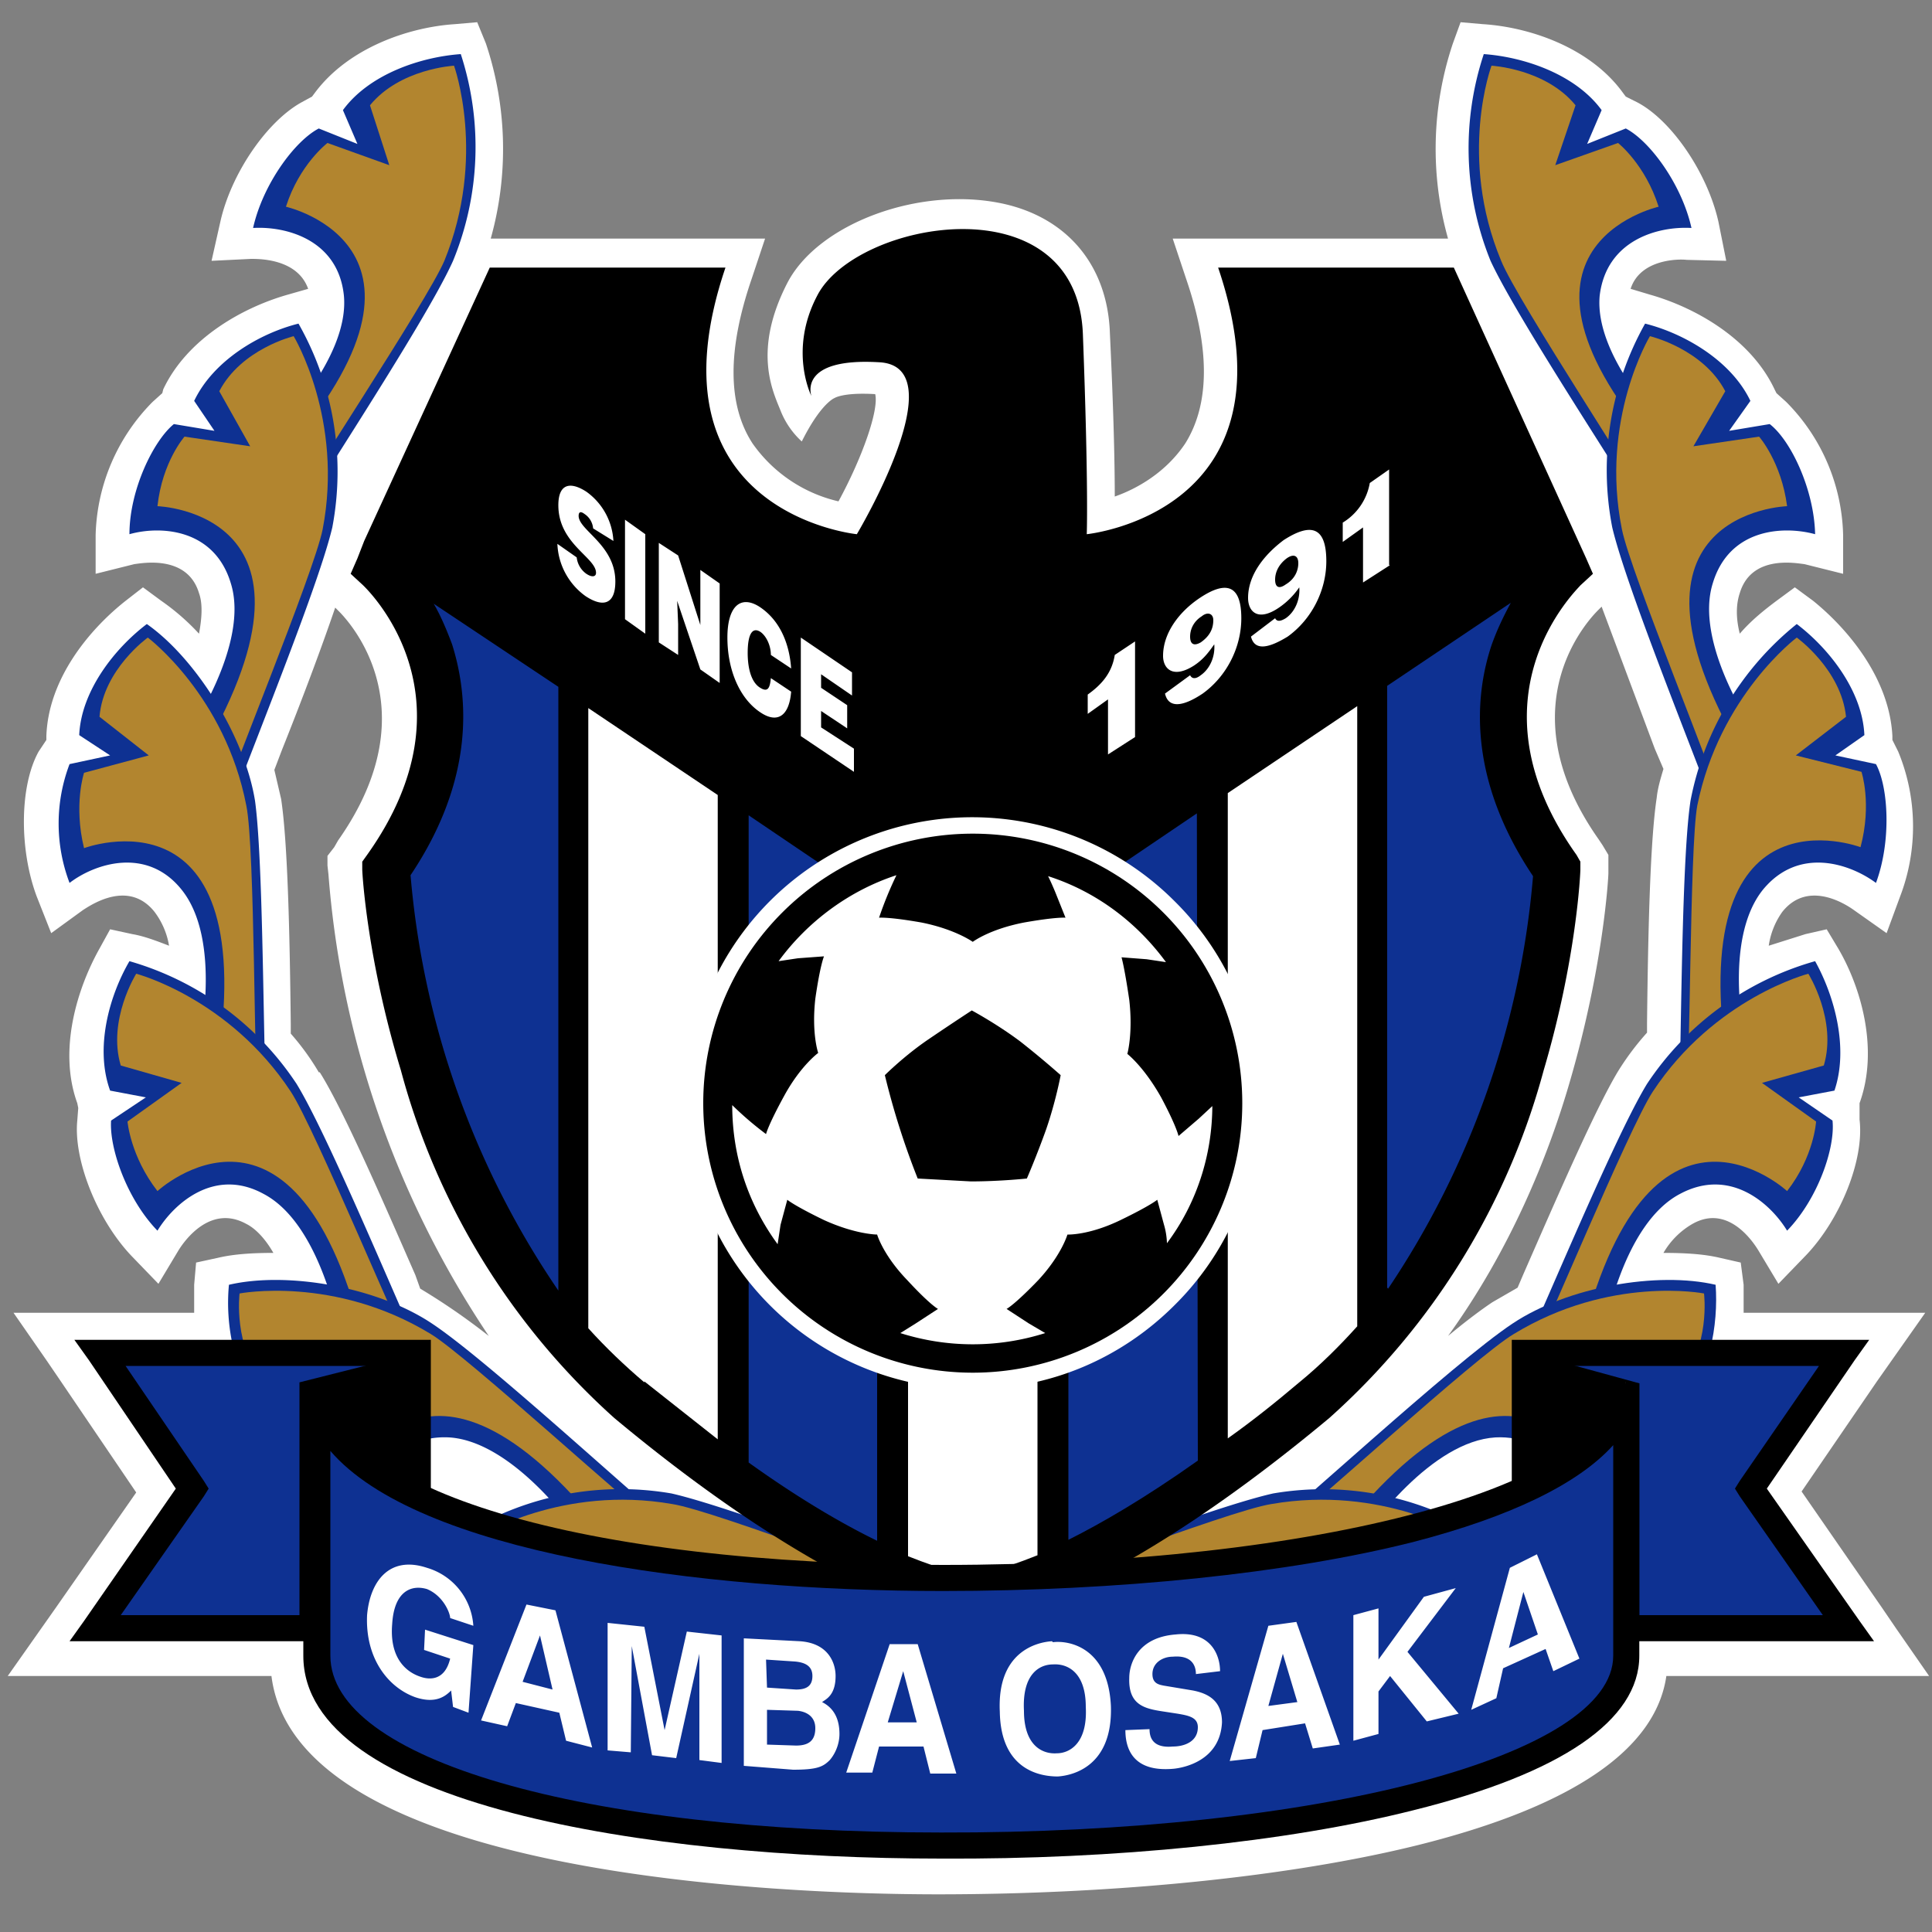 <svg height="200" width="200" xmlns="http://www.w3.org/2000/svg"><rect width="100%" height="100%" fill="#808080" stroke="none"/><path d="M196.3 168.6l-1.5-2.2-8.3-12 7.8-11.4 5-7.1h-18.8V133l-.3-2.3-2.2-.5c-1.7-.4-3.7-.5-5.8-.5a8.2 8.2 0 013-3c3.7-2.1 6.3 1.9 6.8 2.7l2.1 3.5 2.9-3c3.5-3.7 6-9.8 5.5-14v-1.7c2-5.5.2-11.9-2.2-16l-1.2-2-2.2.5-3.8 1.2a8 8 0 011.4-3.5c2.7-3.4 6.7-.7 7.4-.2l3.4 2.4 1.4-3.8a20.3 20.3 0 00-.2-15l-.6-1.2v-.4c-.3-5.9-4.5-11-8.2-14l-1.9-1.4-1.9 1.4c-1.2.9-2.6 2-3.8 3.4-.4-1.6-.4-3 0-4.2 1.2-4 5.8-3.1 6.7-3l4 1v-4a20.2 20.2 0 00-5.9-13.8l-1-.9-.2-.4c-2.5-5.3-8.3-8.5-12.9-9.8l-2-.6c1-3.1 5-3.1 5.8-3l4.1.1-.8-4c-1.1-5-4.8-10.5-8.4-12.4l-1.2-.6-.3-.4c-3.4-4.7-9.7-6.8-14.5-7.1l-2.3-.2-.8 2.2a34.3 34.3 0 00-.5 20.2h-28.5l1.4 4.2c2.5 7.3 2.4 13-.1 17-2 3-5 4.7-7.3 5.5 0-3.2-.1-8.4-.5-16.8-.2-7-4.3-12-11-13.5-8.6-1.9-19.2 2-22.4 8.2-3.6 7-1.5 11.2-.7 13.2a8.6 8.6 0 002.2 3.2c2-4 3.4-4.5 3.4-4.5s.9-.6 4.2-.4c.4 1.6-1.3 6.5-3.8 11.1a15 15 0 01-8.9-6c-2.6-4-2.6-9.7-.1-17l1.4-4.2H50.8a34.4 34.4 0 00-.5-20.2l-.9-2.2-2.3.2c-4.7.3-11 2.4-14.5 7.1l-.3.4-1.1.6c-3.6 2-7.3 7.4-8.4 12.4l-.9 4 4.1-.2c.9 0 4.8 0 5.9 3.1l-2.1.6c-4.6 1.3-10.4 4.5-12.9 9.8l-.1.4-1 .9a20.3 20.3 0 00-5.9 13.8v4l4-1c.8-.1 5.5-1 6.7 3 .4 1.1.3 2.6 0 4.2a23.7 23.7 0 00-3.9-3.4l-1.9-1.4-1.8 1.4c-3.8 3-8 8.1-8.2 14v.4L4 77.8c-2 3.6-2 10.2-.2 15l1.5 3.8 3.3-2.4c.8-.5 4.7-3.2 7.4.2a8 8 0 011.5 3.5c-1.3-.5-2.6-1-3.8-1.2l-2.3-.5-1.1 2C8 102.3 6 108.7 8 114.2l.1.5-.1 1.3c-.4 4 2 10.2 5.6 14l2.8 2.9 2.1-3.5c.5-.8 3.2-4.8 7-2.7 1 .5 2 1.6 2.8 3-2 0-4 .1-5.7.5l-2.3.5-.2 2.3v2.9H1.4l3.4 4.9 1.5 2.2 7.8 11.5-8.3 11.9-5 7.1h27.3c2.6 20.8 53.2 22.6 69 22.6 18.3 0 36.4-1.8 49.7-5.1 16-4 24.6-9.9 25.7-17.5h27.2zm-38.6-36.7l-.6 1.4-2.6 1.5c-1.2.8-2.8 2-4.6 3.5 6.5-9 10.4-18.7 12.6-26.3 3.5-12 4-21.2 4-21.6v-1.9l-.6-1-.4-.6c-10-14.2-.4-23.4 0-23.8l.3-.3 5.5 14.7.9 2.1c-.3 1-.6 2-.7 3-.7 4.6-.9 14.5-1 23.3v1a27.8 27.8 0 00-3 4c-2.3 3.8-6.3 13-9.8 21M33 111a26 26 0 00-2.9-4v-1c-.1-8.8-.3-18.7-1-23.3l-.7-3 .8-2.1c2-5 4-10.3 5.5-14.7l.3.3c.4.4 10 9.6 0 23.8l-.4.7-.7.9v1l.1.9a99.5 99.5 0 0016.6 47.8 67.6 67.6 0 00-7.1-4.9L43 132c-3.5-8-7.5-17.2-9.9-21" fill="#fff"/><path d="M35.5 11.4c2.7-3.7 8-5.5 12.2-5.8a31 31 0 01-.8 21.4c-3 6.7-16.1 26.2-18.5 30.7l-2.7-10.4c3-2.4 10.5-10.3 9.9-16.7-.6-5.8-6-7.2-9.4-7 1-4.5 4.3-9 6.8-10.3l4 1.6z" fill="#0e3192"/><path d="M29.6 53.9C31 51 44.2 31.2 46 27c4.4-10.8 1-20.2 1-20.2s-5.6.3-8.7 4.1l2 6.2-6.4-2.3S31 17 29.6 21.4c0 0 19.2 4.3-1.3 26.8z" fill="#b2852f"/><path d="M20.1 41.5c2-4.2 6.8-7 10.8-8a31 31 0 013.5 21.1c-1.7 7.2-10.8 28.8-12.2 33.7l-4.7-9.6c2.5-3 8.3-12.2 6.4-18.3-1.7-5.7-7.3-6-10.5-5.1 0-4.6 2.5-9.7 4.6-11.4l4.2.7z" fill="#0e3192"/><path d="M22.6 84.3c.8-3 9.9-25 10.8-29.5 2.2-11.4-3-20-3-20s-5.4 1.3-7.7 5.7l3.2 5.7-6.8-1s-2.3 2.6-2.8 7.2c0 0 19.7.6 4 26.6z" fill="#b2852f"/><path d="M8.2 76.1c.2-4.6 3.7-9 7-11.5 5 3.5 10.1 11.5 11.2 18.3 1 7.3.8 30.7 1.4 35.8l-8-7.2c1.2-3.7 3.1-14.3-1-19.4-3.6-4.5-9-2.7-11.6-.7a17.3 17.3 0 010-12.3l4.2-.9z" fill="#0e3192"/><path d="M26.7 114.8c-.4-3-.3-27-1.2-31.4C23.3 72 15.3 66 15.3 66s-4.6 3.3-5 8.2l5.1 4L8.7 80s-1.1 3.3 0 7.8c0 0 18.6-7 13.7 23.1z" fill="#b2852f"/><path d="M11.4 112.9c-1.6-4.4-.1-9.8 2-13.4a31 31 0 0117.3 12.7c3.8 6.2 12.6 28 15 32.5l-10-3.6c-.4-4-2.7-14.5-8.4-17.5-5.1-2.8-9.3 1-11 3.8-3.2-3.3-5-8.6-4.8-11.4l3.6-2.4z" fill="#0e3192"/><path d="M43.3 141.6c-1.6-2.7-10.7-24.8-13.2-28.6-6.4-9.7-16-12.2-16-12.2s-3 4.8-1.6 9.5l6.3 1.8-5.6 4s.3 3.6 3.1 7.2c0 0 14.5-13.4 21.5 16.1z" fill="#b2852f"/><path d="M27.5 146c-3.3-3.4-4.2-8.9-3.8-13 6-1.4 15.3.2 21 4 6.2 4.1 23.3 20.1 27.5 23.2l-10.8 1c-1.9-3.4-8.5-12-14.9-12.4-5.9-.3-8 4.9-8.4 8.2a17.4 17.4 0 01-9.1-8.3L31 145z" fill="#0e3192"/><path d="M68.6 158.3c-2.6-1.7-20.2-17.9-24-20.2-10-6.1-19.8-4.2-19.8-4.2s-.7 5.6 2.6 9.2l6.5-1-3.3 6s1.7 3.1 5.8 5.2c0 0 7.4-18.3 26.3 5.5z" fill="#b2852f"/><path d="M56.7 169.2c-4.3-1.9-7.2-6.6-8.4-10.6a30.9 30.9 0 0121.2-4c7.1 1.6 29 10.2 34 11.5l-9.6 5c-3.1-2.6-12.4-8.2-18.5-6.1-5.6 1.8-5.7 7.4-4.8 10.6-4.7 0-9.7-2.2-11.6-4.4l.7-4.2z" fill="#0e3192"/><path d="M99.4 165.7c-3-.6-25.3-9.3-29.8-10-11.4-2-19.9 3.3-19.9 3.3s1.5 5.5 5.9 7.7l5.6-3.4-.9 6.8s2.8 2.3 7.4 2.7c0 0 0-19.8 26.4-4.5z" fill="#b2852f"/><path d="M165.8 11.4c-2.7-3.7-8-5.5-12.2-5.8a31 31 0 00.7 21.4c3.1 6.7 16.2 26.2 18.6 30.7l2.7-10.4c-3.1-2.4-10.6-10.3-10-16.7.7-5.8 6.1-7.2 9.5-7-1-4.5-4.3-9-6.8-10.3l-4 1.6z" fill="#0e3192"/><path d="M171.6 53.9c-1.3-2.8-14.5-22.7-16.2-26.9-4.5-10.8-1-20.2-1-20.2s5.6.3 8.7 4.1l-2.1 6.2 6.5-2.3s2.8 2.2 4.2 6.6c0 0-19.3 4.3 1.3 26.8z" fill="#b2852f"/><path d="M181.2 41.5c-2-4.2-6.9-7-10.9-8a31 31 0 00-3.4 21.1c1.7 7.2 10.7 28.8 12.2 33.7l4.7-9.6c-2.6-3-8.4-12.2-6.5-18.3 1.7-5.7 7.3-6 10.6-5.1-.1-4.6-2.5-9.7-4.7-11.4l-4.2.7z" fill="#0e3192"/><path d="M178.6 84.3c-.7-3-9.8-25-10.7-29.5-2.3-11.4 2.9-20 2.9-20s5.5 1.3 7.8 5.7l-3.3 5.7 6.8-1s2.3 2.6 2.9 7.2c0 0-19.8.6-4 26.6z" fill="#b2852f"/><path d="M193 76.1c-.2-4.6-3.7-9-7-11.5A30.9 30.9 0 00175 82.9c-1.1 7.3-.9 30.7-1.4 35.8l8-7.2c-1.3-3.7-3.2-14.3.9-19.4 3.7-4.5 9-2.7 11.7-.7 1.6-4.3 1.3-9.9 0-12.3l-4.2-.9z" fill="#0e3192"/><path d="M174.5 114.8c.5-3 .4-27 1.2-31.4C178 72 186 66 186 66s4.6 3.3 5.1 8.2l-5.2 4 6.8 1.7s1.1 3.3-.1 7.8c0 0-18.5-7-13.7 23.1z" fill="#b2852f"/><path d="M189.9 112.9c1.5-4.4 0-9.8-2-13.4a31 31 0 00-17.4 12.7c-3.8 6.2-12.6 28-15 32.5l10.1-3.6c.3-4 2.6-14.5 8.3-17.5 5.2-2.8 9.4 1 11.1 3.8 3.2-3.3 5-8.6 4.7-11.4l-3.5-2.4z" fill="#0e3192"/><path d="M158 141.6c1.5-2.7 10.6-24.8 13.1-28.6 6.4-9.7 16.1-12.2 16.1-12.2s3 4.8 1.6 9.5l-6.4 1.8 5.6 4s-.2 3.6-3 7.2c0 0-14.5-13.4-21.5 16.1z" fill="#b2852f"/><path d="M173.8 146c3.2-3.4 4.1-8.9 3.8-13-6-1.4-15.3.2-21 4-6.2 4.1-23.4 20.1-27.5 23.2l10.7 1c2-3.4 8.5-12 15-12.4 5.8-.3 8 4.9 8.4 8.2 4.3-1.7 8.1-5.7 9-8.3l-2-3.7z" fill="#0e3192"/><path d="M132.7 158.3c2.5-1.7 20.1-17.9 24-20.2 10-6.1 19.7-4.2 19.7-4.2s.7 5.6-2.6 9.2l-6.5-1 3.4 6s-1.8 3.1-5.9 5.2c0 0-7.3-18.3-26.2 5.5z" fill="#b2852f"/><path d="M144.6 169.2c4.2-1.9 7.1-6.6 8.3-10.6a30.8 30.8 0 00-21.1-4c-7.2 1.6-29 10.2-34 11.5l9.6 5c3-2.6 12.3-8.2 18.4-6.1 5.6 1.8 5.8 7.4 4.9 10.6 4.6 0 9.7-2.2 11.5-4.4l-.7-4.2z" fill="#0e3192"/><path d="M101.8 165.7c3-.6 25.3-9.3 29.8-10 11.5-2 20 3.3 20 3.3s-1.5 5.5-6 7.7l-5.6-3.4 1 6.8s-2.8 2.3-7.4 2.7c0 0-.1-19.8-26.5-4.5z" fill="#b2852f"/><path d="M163.6 60.6l1.3-1.2-.7-1.6-.5-1.1-13.2-29h-24.4c8.6 25.4-13.6 27.6-13.6 27.6s.2-4.8-.4-20.7c-.6-15.9-23.5-11.8-27.5-4-3 5.7-.6 10.4-.6 10.4s-1.5-4 7-3.5c8.1.4-2.3 17.8-2.3 17.8s-22.2-2.2-13.6-27.6H50.7L37.7 56l-.7 1.8-.7 1.6 1.3 1.2c.5.5 12 11.6.4 27.9l-.5.7v.8c0 .4.5 9.3 4 20.8a74.1 74.1 0 0022.1 36c12 10 21.2 15.3 27.2 18.1v12.6h19.8v-12.7c6-2.8 15-8 27-18a74.1 74.1 0 0022.2-36c3.4-11.5 3.8-20.4 3.8-20.8v-.8l-.4-.7c-11.6-16.3 0-27.4.4-27.9"/><path d="M66.7 143.1c-2-1.7-4-3.6-5.8-5.6V73.3l13.4 9V149l-7.6-6" fill="#fff"/><path d="M46.8 66.7c-.6-1.6-1.2-3-1.9-4.2l12.9 8.6v62.5a89.7 89.7 0 01-15.3-43c6.7-10 6-18.5 4.3-23.9M90.8 159.5c-3.5-1.7-8-4.3-13.3-8.1v-67l13.3 9z" fill="#0e3192"/><path d="M94 167.4v-1.1c1.3.5 2.4.8 3.3 1zM107.4 167.4h-3.5l3.5-1.2z"/><path d="M107.4 161c-4 1.6-6.1 2-6.6 2.1h-.4c-.5 0-2.6-.5-6.4-2V95.4l6.6 4.4 6.8-4.5z" fill="#fff"/><path d="M124 151.2c-5.5 3.9-10 6.5-13.4 8.2V93.2l13.3-9z" fill="#0e3192"/><path d="M140.5 137.3c-1.8 2-3.8 4-6 5.8-2.6 2.2-5 4.1-7.4 5.8V82.1l13.4-9z" fill="#fff"/><path d="M143.6 133.3V71l12.8-8.6c-.7 1.3-1.4 2.7-2 4.4-1.8 5.4-2.4 13.9 4.3 23.9a90 90 0 01-15 42.7" fill="#0e3192"/><path d="M43.3 138.7H7.7l1.5 2.1 9 13.3-9.5 13.7-1.5 2.1h37.4V138.7z"/><path d="M21.1 153.3L13 141.4h29v25.8H12.5l8.6-12.3.5-.8z" fill="#0e3192"/><path d="M192.5 167.8l-9.6-13.7 9.1-13.3 1.5-2.1h-37V169.9H194z"/><path d="M180.1 154.9l8.6 12.3h-29.4v-25.8h29l-8.2 11.9-.5.8z" fill="#0e3192"/><path d="M31 143.1l11.9-3v28.5H31zM169.7 143.2L158 140v28.6h11.7z"/><path d="M168.3 171.4c0 24.9-135.5 27.6-135.5 0V143c0 28.3 135.4 25.7 135.5 0z" fill="#fff"/><path d="M167 143.2c0 10.6-30.5 18.8-69.4 18.8-37.3 0-63.4-7.8-63.4-18.9h-2.8v28.3c0 15.4 35.6 21 66 21 18 .1 35.8-1.7 48.9-5 15.3-3.8 23.4-9.3 23.4-16v-28.2z"/><path d="M167 171.4c0 10.4-30.6 18.4-69.6 18.3-37.2 0-63.2-7.6-63.2-18.3v-21.2c9 10.5 38 14.5 63.4 14.5 18 0 35.8-1.8 48.8-5.1 10-2.6 17-6 20.6-10v21.8" fill="#0e3192"/><g fill="#fff"><path d="M61.4 54.7a2 2 0 00-.9-1.5c-.4-.3-.6-.2-.6.2 0 1.5 3.8 3 3.8 6.8 0 2.4-1.3 2.7-3.1 1.5a7 7 0 01-2.9-5.4l2 1.4a2.4 2.4 0 001 1.7c.6.4 1 .3 1-.1 0-1.6-3.9-3-3.9-7 0-2.2 1.2-2.5 2.9-1.4a6.7 6.7 0 012.8 5.1zM64.7 64.1V53.8l2.1 1.5v10.3zM72.5 64.7V59l2 1.4v10.3l-2-1.4-2.4-7.1.1 2.4v3.2l-2-1.3V56.2l2 1.3zM79.8 67.8c0-1-.5-2-1.1-2.4-.8-.5-1.3.2-1.3 2.2 0 1.4.3 3 1.3 3.6.8.5 1 0 1.1-1l2.1 1.4c-.2 2.5-1.4 3.3-3.1 2.2-2.2-1.4-3.5-4.4-3.5-7.8 0-3.3 1.4-4.4 3.3-3.2 2 1.3 3.1 3.6 3.3 6.4zM82.9 76.2V66l5.3 3.6v2.4L85 69.8v1.4l2.7 1.8v2.4L85 73.6v1.7l3.4 2.2v2.4zM117.5 76.3l-2.8 1.8v-5.7l-2.1 1.5v-2c1.4-1 2.5-2.2 2.8-4.1l2.1-1.4v9.9M123.2 69.9c.2.4.6.4 1.1 0 1-.7 1.5-2 1.4-3.2-.7 1-1.2 1.6-2.1 2.2-2.2 1.4-3.2.3-3.2-1 0-2.4 1.7-4.6 3.8-6 2.7-1.8 4.3-1.4 4.3 2.1 0 3-1.5 6-4 7.8-1.8 1.2-3.5 1.7-3.9 0zm2.4-5.7c0-.7-.6-.9-1.2-.4-.8.5-1.2 1.3-1.2 2.1s.4 1 1.1.6c1-.7 1.3-1.5 1.3-2.3M132 64c.2.4.6.3 1.1 0 1-.7 1.5-2 1.4-3.2a8 8 0 01-2.1 2.1c-2.2 1.5-3.2.4-3.2-1 0-2.4 1.7-4.5 3.7-6 2.8-1.8 4.4-1.4 4.4 2.2 0 3-1.5 6-4 7.8-1.8 1.1-3.4 1.6-3.8 0zm2.4-5.7c0-.8-.5-1-1.2-.5-.8.6-1.2 1.4-1.2 2.2 0 .8.4 1 1.1.5 1-.6 1.3-1.5 1.3-2.2M143.9 58.5l-2.8 1.8v-5.7l-2.1 1.5v-2a6 6 0 002.8-4.1l2-1.4v9.9M44 168.7l5 1.6-.5 7-1.6-.6-.2-1.7c-.6.6-1.6 1.4-3.7.7-2.8-1-5.2-4-5-8.5.3-3.5 2.3-6.2 6.2-4.9a6.7 6.7 0 014.8 6l-2.4-.8c0-.5-.7-2.3-2.4-3-1.7-.5-3.4.3-3.6 3.6-.3 3.5 1.4 5 3 5.5.6.2 2.4.6 3-1.9l-2.7-.9zM52.5 178.7l-2.7-.6 4.7-12 3 .6 3.8 14.2-2.7-.7-.7-2.9-4.5-1zm1.6-4.6l3.1.8-1.3-5.6zM74.7 182.5l-2.3-.3v-11L70 182l-2.5-.3-2.1-11.3-.1 11-2.4-.2V168l3.8.4 2.1 10.7 2.3-10.2 3.6.4zM77 169.6l5.8.3c3 .2 3.7 2.3 3.7 3.6 0 2-1 2.4-1.4 2.7 1.4.7 1.8 2 1.8 3.3 0 1-.4 2-1 2.7-.7.7-1.3 1-3.8 1l-5.1-.4zm2.4 11l3 .1c1.3 0 2-.5 2-1.8 0-1.2-.9-1.7-1.8-1.8l-3.2-.1zm0-5.9l3 .2c1 0 1.7-.3 1.7-1.4 0-1-.7-1.4-1.8-1.5l-3-.2zM90.3 183.5h-2.7l4.5-13.3H95l4 13.4h-2.7l-.7-2.8H91zm1.6-5.2h3l-1.4-5.3zM109 170c1.5-.2 5.7.4 6 6.6.2 6.3-4 7.2-5.5 7.3-1.6 0-5.9-.5-6-6.7-.3-6.2 3.8-7.2 5.4-7.3m.5 11.6c1.3 0 3.2-1 3-4.8 0-3.7-2-4.5-3.4-4.4-1.4 0-3.2 1-3 4.8 0 3.7 2 4.5 3.4 4.4M119 179c0 .7.2 2 2.4 1.8 1.2 0 2.6-.5 2.6-2 0-1-.9-1.2-2.1-1.4l-1.3-.2c-2-.3-3.8-.6-3.7-3.5 0-1.5.9-4.2 4.8-4.5 3.7-.4 4.6 2.2 4.6 3.8l-2.5.3c0-.6-.2-2-2.4-1.8-1 0-2.1.6-2.1 1.8 0 1 .7 1.1 1.2 1.2l3 .5c1.5.3 3 1 3 3.3-.2 4-4 4.7-5 4.8-4.4.4-5-2.3-5-4zM130 182l-2.7.3 4-14 2.9-.4 4.5 12.7-2.8.4-.8-2.6-4.4.7zm1.3-5.4l3-.4-1.5-5zM142.7 179.5l-2.6.7v-13l2.6-.7v5.3l4.7-6.5 3.3-.9-5 6.6 5.3 6.4-3.3.8-3.8-4.7-1.2 1.6zM154.9 175.8l-2.6 1.2 4-14.7 2.8-1.4 4.4 10.8-2.7 1.3-.8-2.3-4.4 2zm1.3-5.2l3-1.4-1.5-4.4zM100.7 143.8c7.9 0 15.3-3.1 20.9-8.7a29.4 29.4 0 000-41.8 29.6 29.6 0 10-21 50.5"/></g><path d="M100.7 142.1a27.9 27.9 0 110-55.8 27.9 27.9 0 010 55.8"/><path d="M125.5 114.4c0 5.3-1.7 10.3-4.7 14.3 0 0 0-.9-.3-1.9l-.7-2.6s-.7.6-3.8 2.1c-3.3 1.6-5.5 1.5-5.5 1.5s-.6 2.1-3 4.7c-2.5 2.6-3.3 3-3.3 3l2.3 1.5 1.7 1a24.8 24.8 0 01-15 0l1.6-1 2.3-1.5s-.8-.4-3.2-3c-2.5-2.6-3.1-4.7-3.1-4.7s-2.2 0-5.5-1.5c-3.1-1.5-3.8-2.1-3.8-2.1l-.7 2.6-.3 2c-3-4.1-4.7-9-4.7-14.4a34.5 34.5 0 003.5 3s.2-.9 1.9-4 3.5-4.4 3.5-4.4-.7-2-.3-5.6c.5-3.5.9-4.4.9-4.4l-2.7.2-2 .3c3-4.1 7.3-7.3 12.2-8.9A38.3 38.3 0 0091 95s1-.1 4.4.5c3.5.7 5.3 2 5.3 2s1.7-1.3 5.3-2c3.4-.6 4.3-.5 4.3-.5l-1-2.5a29 29 0 00-.8-1.8c5 1.6 9.2 4.8 12.2 8.9l-2-.3-2.6-.2s.3 1 .8 4.4c.4 3.5-.2 5.6-.2 5.6s1.7 1.3 3.5 4.5c1.6 3 1.8 4 1.8 4l2.1-1.8 1.4-1.3" fill="#fff"/><path d="M105.6 107.8c-2.4-1.8-5-3.2-5-3.2s-2 1.3-4.5 3-4.5 3.7-4.5 3.7A79.5 79.5 0 0095 122l5.5.3c3 0 5.8-.3 5.8-.3s1-2.3 2-5.1c1-2.9 1.5-5.6 1.5-5.6s-1.9-1.7-4.2-3.5"/></svg>